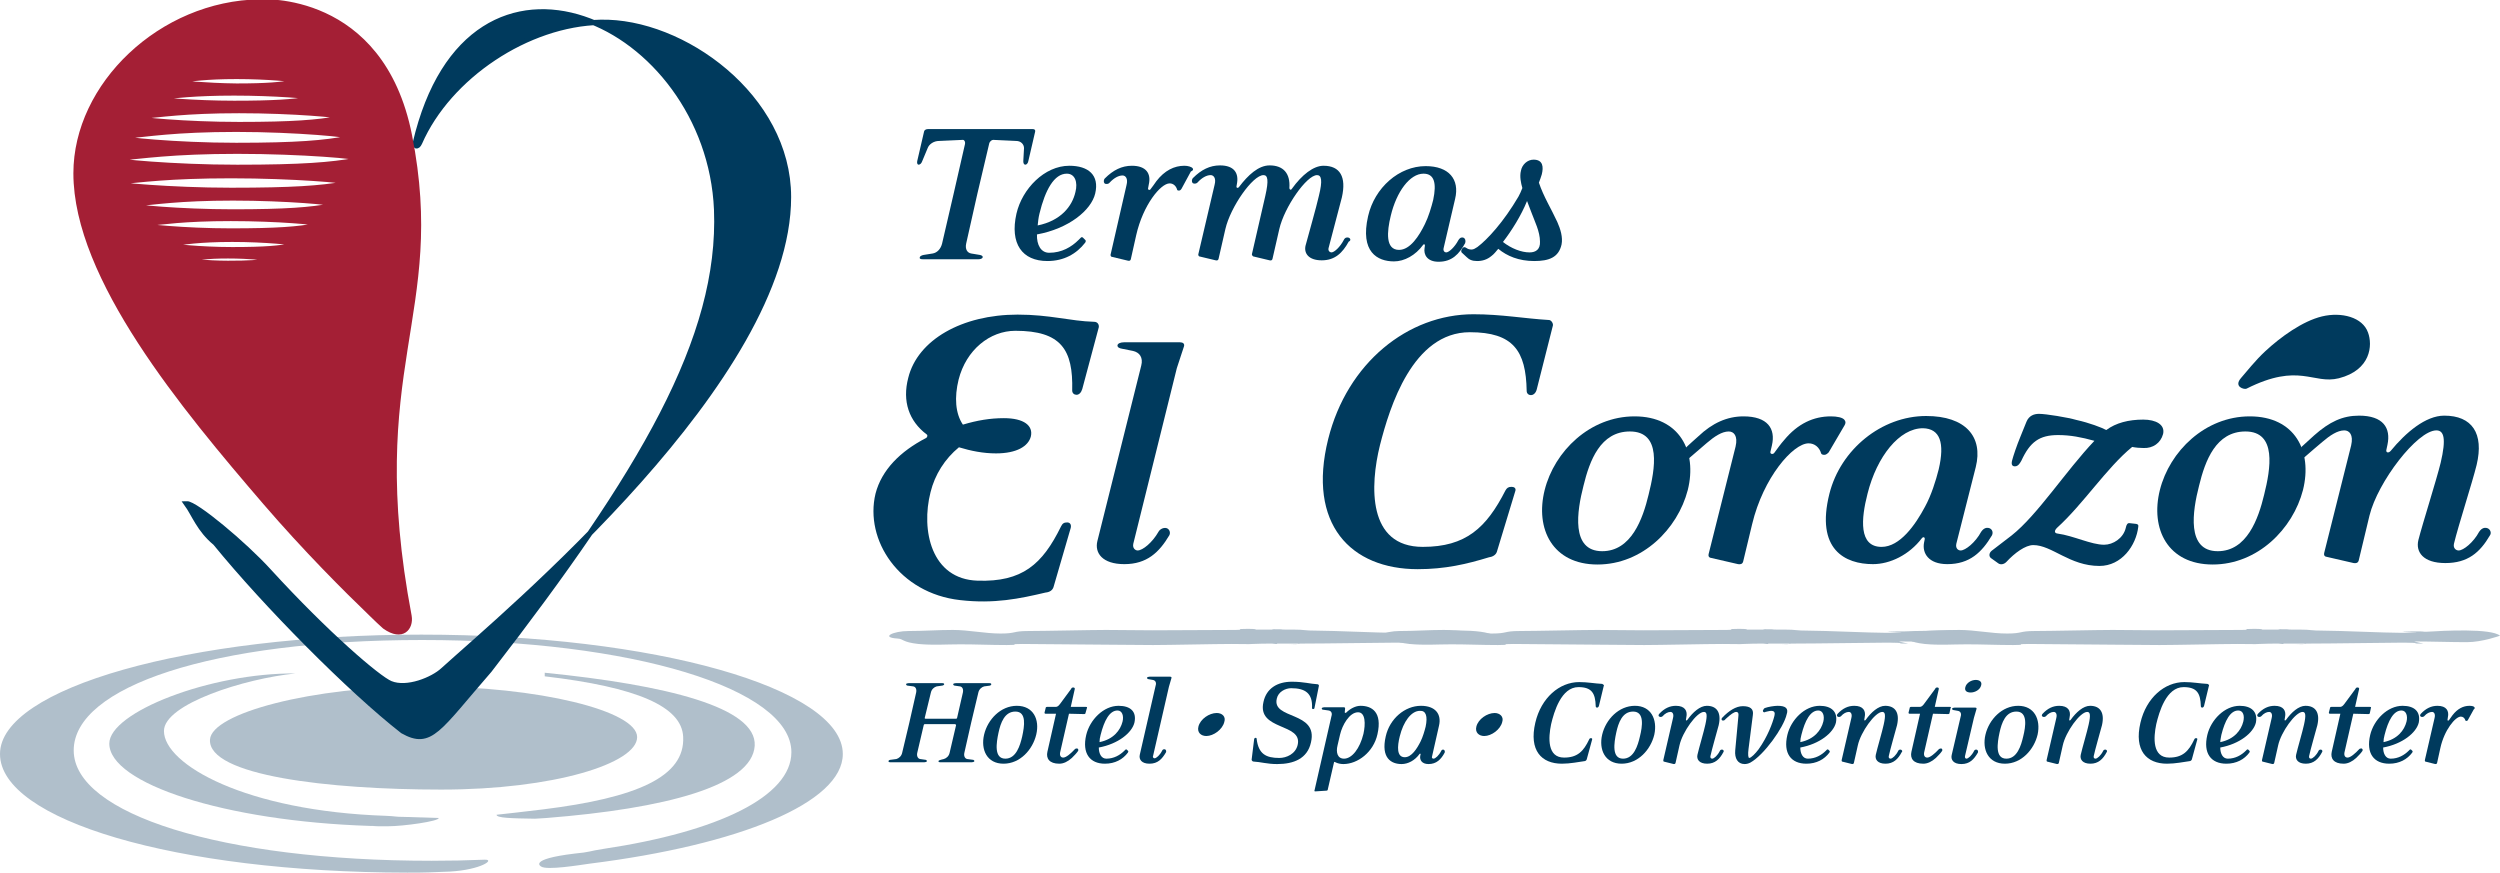 <?xml version="1.0" encoding="utf-8"?>
<!-- Generator: Adobe Illustrator 24.0.0, SVG Export Plug-In . SVG Version: 6.00 Build 0)  -->
<svg version="1.1" id="Capa_1" xmlns="http://www.w3.org/2000/svg" xmlns:xlink="http://www.w3.org/1999/xlink" x="0px" y="0px"
	 viewBox="0 0 695.3 242.8" style="enable-background:new 0 0 695.3 242.8;" xml:space="preserve">
<style type="text/css">
	.st0{fill-rule:evenodd;clip-rule:evenodd;fill:#B0BFCB;}
	.st1{fill:#B0BFCB;}
	.st2{fill-rule:evenodd;clip-rule:evenodd;fill:#003A5D;stroke:#003A5D;stroke-width:1.459;stroke-miterlimit:3.864;}
	.st3{fill-rule:evenodd;clip-rule:evenodd;fill:#A41F35;stroke:#A41F35;stroke-width:0.782;stroke-miterlimit:3.864;}
	.st4{fill-rule:evenodd;clip-rule:evenodd;fill:#003A5D;}
</style>
<g>
	<g>
		<path class="st0" d="M0,209.7c0-18.3,52.5-33.2,117.2-33.2c64.7,0,117.2,14.9,117.2,33.2c0,13.6-28.9,25.3-70.4,30.5
			c-2.9,0.4-11.9,1.9-13.5,0.8c0,0-3.9-2,9.3-3.6c4.4-0.4,4-0.7,8-1.3c32-4.8,52.3-14.6,52.3-26.9c0-17.7-44.4-31.2-102.7-31.2
			s-96.9,13-96.9,30.7c0,17.7,41.2,30.7,99.5,30.7c5,0,10-0.1,14.8-0.3c3-0.1-1,2.8-9.6,3.3c-5.7,0.2-5.9,0.3-11.9,0.3
			C48.6,242.6,0,228,0,209.7z"/>
		<g>
			<path class="st1" d="M143.5,226c2.6-0.3,5.1-0.6,7.6-0.9c25.8-3.2,39.5-9,38.9-20.2c-0.4-8.4-12.8-13.8-38.5-16.8v-1
				c33.8,3.4,59,9.6,58.4,20.3c-0.7,11.2-25,17.5-57.9,20.1c-2.7,0.2-0.4,0-3.2,0.2c-6.7-0.1-10.7-0.2-10.7-1.1L143.5,226z"/>
			<path class="st1" d="M112.5,227.2l9.5,0.3c0.2,0.9-9.8,2.3-14.1,2.3h-2.7c-2.9-0.1,0.1-0.1-2.4-0.1
				c-40.3-1.3-72.4-11.8-72.4-22.9c0-8.7,28.1-19.7,51.8-19.5c-14.1,1.4-36.6,8.5-36.6,16c0,9.3,22.7,22.3,61.8,23.6
				C110.1,227,109.8,227.2,112.5,227.2z"/>
		</g>
		<g>
			<path class="st1" d="M70.7,205.5c0,6.6,21.1,12.1,49.4,12.4c25.7,0.3,41.1-5.3,41.1-11.9c0-6.6-17.5-12.2-45.8-12.2
				C87,193.8,70.7,198.9,70.7,205.5z"/>
			<path class="st1" d="M58.4,205.7c0.4-7.3,28.3-14.8,59.8-14.8s59,6.8,59,14.1c0,7.3-23.1,14.6-54.5,14.6S57.8,215.7,58.4,205.7z"
				/>
		</g>
		<path class="st2" d="M136.1,186.4c-14.3,16.4-16.3,21.3-24.1,16.9c-14.5-11.3-38-35-52.1-52.3c-4.5-3.7-5.9-8-8-10.9
			c2.4-0.1,16,11.2,22.9,18.8c16.1,17.6,30.4,29.8,33.8,31.2c4.6,1.9,11.8-1.1,14.6-3.7c17.4-15.8,96.1-81,96.1-131.6
			c0-27.9-29.5-49.1-52.3-48.6c-20.2,0.4-42.2,15-50.3,33.5c-0.7,1.5-1.4,0.8-1.2,0.1c15.2-65,81.6-33.4,83.8,18.5
			C200.7,94.1,178.6,131.5,136.1,186.4z"/>
		<path class="st3" d="M114.2,37.6C106.3-2.3,72.3,0.2,72.3,0.2c-27.7,0.4-51.5,23.3-51.5,48c0,29.3,30.2,65.5,52.8,91.8
			c11.2,13,22.2,24,29.8,31.3c1.2,1.2,2.3,2.2,3.4,3.2c5.2,3.7,7.9,0.2,7.3-3.2C101,102,124.1,87.7,114.2,37.6z M50.2,22.6
			c2.8-0.3,7-1,15.6-1c8.6,0,16.6,0.8,15.6,1c-3.2,0.6-7,1-15.6,1C57.2,23.5,49.2,22.7,50.2,22.6z M44.7,27.3
			c3.7-0.3,9.2-1.1,20.4-1.1s21.7,0.9,20.4,1.1c-4.1,0.7-9.2,1.1-20.4,1.1S43.4,27.4,44.7,27.3z M39.2,32.7
			c4.9-0.4,12.2-1.6,27.3-1.6c15.1,0,29,1.3,27.3,1.6c-5.5,1-12.2,1.6-27.3,1.6C51.5,34.3,37.5,32.9,39.2,32.7z M34.9,38.2
			c5.6-0.5,13.8-1.9,30.8-1.9s32.6,1.6,30.8,1.9c-6.2,1.2-13.8,1.9-30.8,1.9S32.9,38.4,34.9,38.2z M74.3,72.2
			c-2.2,0.5-4.9,0.7-10.9,0.7c-6,0-11.6-0.7-10.9-0.7c2-0.2,4.9-0.7,10.9-0.7C69.4,71.5,74.9,72.1,74.3,72.2z M81.2,68
			c-3.4,0.7-7.4,1.1-16.6,1.1s-17.7-1-16.6-1.1c3-0.3,7.4-1.1,16.6-1.1S82.2,67.8,81.2,68z M87.7,62.5c-4.8,0.9-10.5,1.4-23.5,1.4
			s-25-1.3-23.5-1.4c4.3-0.4,10.5-1.4,23.5-1.4S89.1,62.2,87.7,62.5z M91.9,57c-5.5,1-12.1,1.6-27.1,1.6c-15,0-28.8-1.4-27.1-1.6
			c4.9-0.4,12.1-1.6,27.1-1.6C79.7,55.4,93.5,56.7,91.9,57z M95.5,50.9c-6.3,1.1-14,1.7-31.2,1.7c-17.2,0-33.1-1.6-31.2-1.7
			c5.6-0.5,13.9-1.7,31.2-1.7C81.5,49.2,97.4,50.6,95.5,50.9z M98.8,44.3c-6.6,1.2-14.7,1.9-32.8,1.9c-18.1,0-34.9-1.7-32.8-1.9
			c5.9-0.5,14.7-1.9,32.8-1.9C84.1,42.4,100.8,43.9,98.8,44.3z"/>
	</g>
	<path class="st4" d="M658.6,92.5c1.3,3.5,0.8,10.4-8.1,12.7c-7.2,1.8-11-4.5-25.7,2.9c-0.6,0.3-3.7-0.5-1.5-3
		c1.5-1.7,3.9-4.8,6.7-7.4c4.3-4,10.4-8.4,15.8-9.7C651.2,86.7,657.1,88.2,658.6,92.5z"/>
	<g>
		<path class="st4" d="M305.6,91c0.1-0.8-0.4-1.5-1.3-1.5c-6.8-0.2-12.2-2-21.3-2c-15.4,0-27.8,7-30.4,17.6
			c-1.7,6.5,0.2,12,5.1,15.7c0.4,0.2,0.2,0.8-0.1,1c-7.2,3.7-12.4,8.9-14.1,15.5c-3.1,12.9,6.6,27.7,23.5,29.6
			c9.5,1.1,16.6-0.4,23.8-2.1c1.1-0.1,1.9-0.6,2.2-1.5l4.8-16.5c0.2-0.9-0.2-1.5-1-1.5c-0.9,0-1.3,0.3-1.7,1.1
			c-5.2,10.6-10.8,15.5-23.2,15.1c-12.9-0.4-15.8-14-13.1-24.6c1.2-4.9,4-9.3,7.9-12.5c3.3,1,6.7,1.7,10.3,1.7c5.8,0,9-2,9.7-4.7
			c0.7-3-1.9-5.1-7.5-5.1c-3.8,0-7.4,0.6-11.4,1.8c-2.1-3.1-2.4-7.6-1.2-12.5c2.1-8.3,8.7-13.6,15.8-13.6c12.7,0,16.1,5.2,15.8,16.6
			c0,0.8,0.6,1.2,1.2,1.2c0.7,0,1.3-0.6,1.6-1.6L305.6,91z"/>
		<path class="st4" d="M281.8,121.4c-0.2,1.2-2.3,1.6-4.6,1.6c-2.4,0-4.6-0.6-6.2-1.5c2.3-1,4.6-1.6,7-1.6
			C280.2,120,282.2,120.2,281.8,121.4z"/>
	</g>
	<path class="st4" d="M329.3,96.3c0.2-0.7-0.3-1.1-1.1-1.1h-15.6c-0.9,0-1.7,0.3-1.8,0.8c-0.1,0.6,0.6,0.9,1.3,1l3,0.6
		c1.8,0.4,2.9,1.8,2.3,4.1l-12.2,48.8c-0.8,3.3,1.4,6.4,7.5,6.4c6.3,0,9.7-3.3,12.5-8c0.4-0.7,0.1-1.7-0.7-2c-1-0.3-2,0.4-2.3,1
		c-1.7,3-4.4,5.2-5.8,5.2c-0.6,0-1.5-0.6-1.2-1.9l12.1-48.8L329.3,96.3z"/>
	<path class="st4" d="M431.9,90.5c0.1-0.6-0.5-1.5-1.1-1.5c-6.8-0.4-13.2-1.6-21-1.6c-18.2,0-35.1,13.5-40.4,34.7
		c-5.9,23.7,6.3,36.2,24.9,36.2c7.6,0,13.6-1.4,19.8-3.3c0.9-0.1,1.9-0.6,2.2-1.5l5.1-16.8c0.4-1-0.4-1.3-1-1.3
		c-0.9,0-1.3,0.3-1.7,1c-5.3,10.4-11,15.7-23,15.7c-15.4,0-14.7-17-11.9-28.3c2.7-10.6,9.1-31.4,25-31.4c12.1,0,15.6,5.2,15.8,16.3
		c0,0.8,0.6,1.2,1.2,1.2c0.5,0,1.3-0.4,1.6-1.6L431.9,90.5z"/>
	<path class="st4" d="M454.6,115.8c-12.4,0-22.3,9.7-25,20.5c-2.7,10.8,2.2,20.7,14.7,20.7s22.3-9.9,25.1-20.7
		C472.1,125.5,467.1,115.8,454.6,115.8z M458.5,137.6c-1.6,6.7-4.8,15.7-12.9,15.7c-8.8,0-7-11.2-5.2-18.2c1.7-7,4.7-15.1,12.9-15.1
		C462.2,120,460.3,130.4,458.5,137.6z"/>
	<path class="st4" d="M513,116.8c-0.5-0.7-2.1-1-3.8-1c-4.8,0-9.2,2-13,6.6c-0.9,1-1.9,2.4-2.7,3.5c-0.4,0.6-1.3,0.4-1.1-0.3
		l0.4-1.7c1.1-4.7-1.2-8.1-7.9-8.1c-4.6,0-8.7,1.9-12.5,5.5c-0.3,0.3-3.1,2.7-4,3.7c-1,1.1-1.9,2.1-1.6,2.7c0.5,1.1,0.5,1.7,2.2,0.4
		c2-1.7,3.6-3.1,5.7-4.9c2.1-1.8,4.2-3.2,6.1-3.2c1.4,0,2.6,1.2,1.9,4.2l-7.5,29.9c-0.1,0.5,0,0.8,0.4,1l7.8,1.8
		c0.6,0.1,1.2,0,1.4-0.7l2.5-10.4c3.1-13,11.4-22.5,15.7-22.5c1.7,0,3,1.1,3.5,2.8c0.1,0.3,0.5,0.4,0.9,0.4c0.5,0,0.9-0.4,1.2-0.7
		l4.4-7.5C513.3,117.8,513.4,117.3,513,116.8z"/>
	<path class="st4" d="M553.3,146.9c-1.1-0.4-1.9,0.4-2.3,1c-1.6,3-4.4,5.2-5.7,5.2c-0.7,0-1.5-0.6-1.2-1.9l5.4-21.3
		c2.1-8.4-2.8-14.2-13.8-14.2c-12.4,0-23.8,9.3-26.9,21.6c-3.9,15.6,4.4,19.6,12.1,19.6c4.8,0,10.1-2.6,13.6-7.2
		c0.4-0.5,0.9-0.3,0.8,0.3l-0.2,1c-0.5,2.8,1.2,5.9,6.5,5.9c6.2,0,9.6-3.3,12.4-8C554.4,148.1,554.1,147.2,553.3,146.9z
		 M539.2,130.5c-0.8,3.2-2.1,7.3-3.8,10.4c-2.7,5.1-7,11.2-12.1,11.2c-6.4,0-5.7-7.8-3.9-14.8c2.6-10.4,8.9-18.2,15.4-18.2
		C539.6,119.2,540.9,123.2,539.2,130.5z"/>
	<path class="st4" d="M601.6,120.7c0.6-2.6-2-4-5.5-4c-4.1,0-7.6,0.9-10.3,2.9c-1.3-0.7-4.7-2-8.3-2.8c-2.4-0.7-8.5-1.7-10.4-1.7
		c-1.4,0-2.8,0.5-3.5,2.2l-1.7,4.2c-1,2.4-2,5.4-2.3,6.6c-0.3,1.2,0.1,1.6,0.8,1.6c1,0,1.5-1.1,1.8-1.6c2.4-5.2,5-7.1,10.2-7.1
		c3.4,0,6.5,0.6,10.1,1.6c-7.9,8.3-15.8,20.6-23,26.3l-5.6,4.3c-0.7,0.6-0.8,1.5-0.2,2l2.1,1.5c0.6,0.4,1.5,0.3,2.2-0.4
		c2.3-2.5,5.3-4.7,7.5-4.7c5.2,0,10.1,5.8,18.4,5.8c6.2,0,10.2-5.7,10.8-10.9c0.1-0.5-0.1-0.7-0.6-0.8l-1.8-0.2
		c-0.6-0.1-0.9,0.4-1.1,1.4c-0.7,2.8-3.5,4.6-6,4.6c-3.6,0-8.5-2.5-12.9-3.1c-1-0.1-1-0.8-0.2-1.6c7.3-6.6,13.8-16.7,20.9-22.5
		c1,0.2,2.2,0.3,3.2,0.3C598.7,124.7,600.9,123.3,601.6,120.7z"/>
	<path class="st4" d="M625.7,115.8c-12.4,0-22.3,9.7-25,20.5c-2.7,10.8,2.2,20.7,14.7,20.7c12.5,0,22.3-9.9,25.1-20.7
		C643.2,125.5,638.3,115.8,625.7,115.8z M629.7,137.6c-1.6,6.7-4.8,15.7-12.9,15.7c-8.8,0-7-11.2-5.2-18.2c1.7-7,4.7-15.1,12.9-15.1
		C633.3,120,631.5,130.4,629.7,137.6z"/>
	<path class="st4" d="M692.5,148.9c0.5-0.7,0.1-1.7-0.7-2c-1.1-0.4-1.9,0.4-2.3,1c-1.6,3-4.4,5.2-5.7,5.2c-0.7,0-1.6-0.6-1.3-1.9
		c1.2-5,5.1-17,6.3-21.9c2.1-8.8-1.3-13.7-9-13.7c-5.2,0-10.7,4.7-14.9,9.8c-0.6,0.7-1.4,0.5-1.2-0.3l0.3-1.4c1-4.7-1.2-8.1-7.9-8.1
		c-4.6,0-8.2,1.7-12.5,5.5c-0.8,0.7-2.4,2.2-3.4,3.1c-1.5,1.5-1.9,3-1.7,3.2c0.2,0.2,1.5,0.6,2.5-0.3c2.4-2.1,2.9-2.5,4.9-4.2
		c2.1-1.8,4.2-3.2,6.1-3.2c1.4,0,2.6,1.2,1.9,4.2l-7.5,29.9c-0.1,0.5,0,0.8,0.4,1l7.8,1.8c0.6,0.1,1.2,0,1.4-0.7l3-12.5
		c2.3-9.4,13.3-23.7,18.6-23.7c2.1,0,2.8,2.2,1.2,9c-1.2,4.9-5,16.8-6.2,21.5c-0.8,3.3,1.3,6.4,7.5,6.4S689.7,153.7,692.5,148.9z"/>
	<g>
		<path class="st4" d="M284.8,41.2l-0.2,3.6c0,0.5,0.1,1,0.6,1c0.3,0,0.7-0.4,0.8-1l1.9-8.2c0.1-0.5-0.2-0.7-0.7-0.7h-29.1
			c-0.5,0-1,0.2-1.1,0.7l-1.9,8.2c-0.1,0.5,0,1,0.4,1c0.4,0,0.8-0.4,1-1l1.5-3.6c0.4-1.1,1.7-2,3.2-2l6.6-0.3c0.4,0,0.7,0.5,0.6,1.1
			l-3.2,14l-3.2,13.8c-0.4,1.5-1.4,2.5-2.6,2.7l-2.5,0.4c-0.6,0.1-1.1,0.4-1.1,0.7c-0.1,0.4,0.3,0.5,0.8,0.5h15.6
			c0.5,0,1-0.2,1.1-0.5c0.1-0.4-0.3-0.6-0.8-0.7l-2.4-0.4c-1.1-0.2-1.7-1.2-1.4-2.7l3.1-13.8l3.3-14c0.1-0.6,0.7-1.1,1.1-1.1
			l6.4,0.3C284,39.2,284.8,40.2,284.8,41.2z"/>
		<path class="st4" d="M297.4,46.1c-6.9,0-13.1,6.4-14.7,13.3c-1.9,8.4,1.6,13.2,8.6,13.2c4.6,0,8.1-2,10.5-5.1
			c0.2-0.3,0.2-0.5,0.1-0.7l-0.7-0.7c-0.2-0.2-0.5-0.2-0.7,0.1l-0.5,0.5c-2,2-4.7,3.6-8.2,3.6c-2.3,0-3.5-2.2-3.4-5.1
			c8.8-1.6,15.1-6.7,16.2-11.4C305.8,48.7,302.7,46.1,297.4,46.1z M299.1,53.4c-0.9,4-4.1,8-10.5,9.3c0.1-1,0.2-2.1,0.5-3.3
			c1.6-6.6,4.1-11.1,7.6-11.1C299,48.3,299.8,50.7,299.1,53.4z"/>
		<path class="st4" d="M331.7,46.8c-0.3-0.4-1.3-0.7-2.3-0.7c-2.8,0-5.5,1.3-7.8,4.3c-0.5,0.7-1.1,1.6-1.6,2.2
			c-0.2,0.4-0.8,0.2-0.7-0.2l0.2-1.1c0.7-3-0.7-5.2-4.7-5.2c-2.8,0-5.2,1.2-7.5,3.5c-0.4,0.4-0.4,1.1-0.1,1.4
			c0.4,0.3,1.1,0.2,1.4-0.2c1.2-1.3,2.5-2,3.6-2c0.8,0,1.6,0.8,1.1,2.7l-4.4,19.2c-0.1,0.3,0,0.5,0.2,0.7l4.6,1.1
			c0.4,0.1,0.7,0,0.8-0.4l1.5-6.7c1.9-8.4,6.8-14.4,9.3-14.4c1,0,1.8,0.7,2.1,1.8c0.1,0.2,0.3,0.2,0.5,0.2c0.3,0,0.5-0.2,0.7-0.5
			l2.6-4.8C331.9,47.4,331.9,47.1,331.7,46.8z"/>
		<path class="st4" d="M375.1,66.1c-0.8-0.2-1.2,0.2-1.4,0.7c-1,1.9-2.6,3.4-3.4,3.4c-0.4,0-1-0.4-0.8-1.2
			c0.8-3.2,2.9-10.9,3.7-14.1c1.3-5.7-0.5-8.8-5.1-8.8c-2.8,0-6,2.5-8.8,6.4c-0.3,0.5-0.7,0.2-0.7-0.2c0.3-4.1-1.7-6.3-5.5-6.3
			c-3.1,0-6,2.7-8.5,6c-0.3,0.4-0.8,0.3-0.7-0.2l0.1-0.6c0.6-3-0.7-5.2-4.7-5.2c-2.8,0-5.2,1.2-7.5,3.5c-0.4,0.4-0.4,1.1-0.1,1.4
			c0.4,0.3,1.1,0.2,1.4-0.2c1.2-1.3,2.5-2,3.6-2c0.8,0,1.6,0.8,1.1,2.7l-4.5,19.2c-0.1,0.3,0,0.5,0.2,0.7l4.6,1.1
			c0.4,0.1,0.7,0,0.8-0.4l1.9-8.3c1.4-6.1,7.6-15,10.6-15c1.2,0,1.5,1.4,0.5,5.8l-3.7,16.1c-0.1,0.3,0.1,0.5,0.3,0.7l4.6,1.1
			c0.4,0.1,0.7,0,0.8-0.4l1.9-8.3c1.4-6.1,7.6-15,10.5-15c1.2,0,1.6,1.4,0.5,5.8c-0.7,3.1-2.9,10.8-3.7,13.8
			c-0.5,2.1,0.8,4.1,4.5,4.1c3.7,0,5.8-2.1,7.5-5.2C375.8,66.9,375.6,66.3,375.1,66.1z"/>
		<path class="st4" d="M407,66.1c-0.7-0.2-1.1,0.2-1.4,0.7c-1,1.9-2.6,3.4-3.4,3.4c-0.4,0-0.9-0.4-0.7-1.2l3.2-13.7
			c1.3-5.4-1.7-9.1-8.2-9.1c-7.4,0-14.2,6-16,13.9c-2.3,10,2.6,12.6,7.2,12.6c2.9,0,6-1.7,8.1-4.6c0.2-0.3,0.5-0.2,0.5,0.2l-0.1,0.7
			c-0.3,1.8,0.7,3.8,3.9,3.8c3.7,0,5.7-2.1,7.4-5.2C407.7,66.9,407.5,66.3,407,66.1z M398.6,55.6c-0.5,2-1.3,4.7-2.3,6.7
			c-1.6,3.3-4.1,7.2-7.2,7.2c-3.8,0-3.4-5-2.3-9.5c1.6-6.7,5.3-11.7,9.1-11.7C398.9,48.3,399.6,50.9,398.6,55.6z"/>
		<path class="st4" d="M433.1,61.7c-1.7-3.7-3.8-7-5.1-10.9c0.3-0.8,0.6-1.6,0.8-2.3c0.5-2,0.4-4.1-2.3-4.1c-1.7,0-3.2,1.4-3.5,3.1
			c-0.4,1.6,0,3.4,0.4,4.8c-0.3,0.8-0.8,1.9-1.1,2.4c-4.1,7-8.6,11.9-11.4,14c-0.6,0.4-1.1,0.7-1.6,0.7c-0.5,0-1-0.1-1.4-0.4
			c-0.5-0.4-1-0.3-1.3,0.2c-0.3,0.5-0.2,0.8-0.1,1l1.4,1.3c0.7,0.7,1.5,1.1,2.9,1.1c1.5,0,2.8-0.4,4-1.4c0.7-0.5,1.3-1.3,1.9-2
			c2.4,2,5.7,3.4,10,3.4c4.1,0,6.8-1,7.6-4.6C434.7,66,434,63.7,433.1,61.7z M425.4,70.2c-2.3,0-5.1-1.1-7.4-2.9
			c2.4-3.1,5.1-7.4,6.7-11.4l1.3,3.4c0.8,2.2,2.3,5.1,2.3,7.9C428.4,69.3,427.2,70.2,425.4,70.2z"/>
	</g>
	<g>
		<path class="st4" d="M275.7,190.3c0-0.2-0.2-0.3-0.5-0.3h-9.4c-0.3,0-0.7,0.1-0.7,0.3c0,0.2,0.2,0.4,0.5,0.4l1.4,0.2
			c0.6,0.1,1,0.7,0.8,1.7l-1.6,7c0,0.1-0.1,0.3-0.3,0.3h-8.5c-0.1,0-0.3-0.1-0.2-0.3l1.7-7c0.2-0.9,0.9-1.5,1.6-1.7l1.4-0.2
			c0.3,0,0.7-0.2,0.7-0.4c0-0.2-0.2-0.3-0.5-0.3h-9.4c-0.3,0-0.7,0.1-0.7,0.3c0,0.2,0.2,0.4,0.5,0.4l1.5,0.2c0.6,0.1,1,0.7,0.8,1.7
			l-1.9,8.4l-2,8.4c-0.2,0.9-0.9,1.5-1.6,1.7l-1.5,0.2c-0.4,0-0.7,0.2-0.7,0.4c0,0.2,0.2,0.3,0.5,0.3h9.5c0.3,0,0.6-0.1,0.7-0.3
			c0-0.2-0.2-0.4-0.5-0.4l-1.4-0.2c-0.6-0.1-1-0.8-0.8-1.7l1.8-7.7c0-0.1,0.1-0.3,0.3-0.3h8.4c0.1,0,0.3,0.1,0.3,0.3l-1.8,7.7
			c-0.2,0.9-0.9,1.5-1.6,1.7l-0.8,0.2c-0.3,0.1-0.7,0.2-0.7,0.4c0,0.2,0.2,0.3,0.5,0.3h8.8c0.3,0,0.6-0.1,0.7-0.3
			c0-0.2-0.2-0.4-0.5-0.4l-1.5-0.2c-0.6-0.1-1-0.8-0.8-1.7l1.9-8.4l2-8.4c0.2-0.9,0.9-1.5,1.6-1.7l1.5-0.2
			C275.4,190.7,275.7,190.5,275.7,190.3z"/>
		<path class="st4" d="M282.8,196.3c-4.5,0-8.1,3.8-9.1,8c-1,4.2,0.8,8.1,5.4,8.1s8.1-3.9,9.1-8.1
			C289.2,200.1,287.4,196.3,282.8,196.3z M284.3,204.8c-0.6,2.6-1.7,6.2-4.7,6.2c-3.2,0-2.5-4.4-1.9-7.2c0.6-2.8,1.7-5.9,4.7-5.9
			C285.6,197.9,284.9,202,284.3,204.8z"/>
		<path class="st4" d="M302.3,196.9c0.1-0.2,0-0.3-0.3-0.3h-4.2l1.1-4.9c0.1-0.3-0.1-0.5-0.4-0.5c-0.3,0-0.5,0.1-0.6,0.4l-3.1,4.2
			c-0.5,0.7-0.9,0.8-1.2,0.8h-2.4c-0.2,0-0.4,0.1-0.4,0.4l-0.3,1.2c0,0.2,0.1,0.3,0.3,0.3h2.9l-2.4,10.6c-0.4,1.8,0.5,3.3,3.3,3.3
			c1.2,0,2.4-0.6,3.5-1.6c0.6-0.6,1.3-1.3,1.7-1.9c0.2-0.3,0.1-0.5-0.1-0.7c-0.1-0.1-0.6,0-0.7,0.1c-1.2,1.3-2.5,2.4-3.3,2.4
			c-0.7,0-1.1-0.6-0.8-1.7l2.4-10.5l4.2,0.1c0.2,0,0.4-0.1,0.4-0.3L302.3,196.9z"/>
		<path class="st4" d="M311.1,196.3c-4.2,0-8,3.9-9,8.1c-1.2,5.1,1,8,5.2,8c2.8,0,5-1.2,6.4-3.1c0.1-0.2,0.1-0.3,0.1-0.4l-0.4-0.4
			c-0.1-0.1-0.3-0.1-0.4,0l-0.3,0.3c-1.2,1.2-2.9,2.2-5,2.2c-1.4,0-2.1-1.4-2.1-3.1c5.4-1,9.2-4.1,9.9-6.9
			C316.2,197.9,314.4,196.3,311.1,196.3z M312.2,200.7c-0.6,2.4-2.5,4.9-6.4,5.7c0-0.6,0.1-1.3,0.3-2c1-4,2.5-6.8,4.7-6.8
			C312.1,197.6,312.6,199.1,312.2,200.7z"/>
		<path class="st4" d="M325.4,188.2h-5.7c-0.3,0-0.6,0.1-0.7,0.3c0,0.2,0.2,0.4,0.5,0.4l1.1,0.2c0.7,0.1,1.1,0.7,0.8,1.6l-4.4,19.2
			c-0.3,1.3,0.5,2.5,2.7,2.5c2.3,0,3.5-1.3,4.6-3.2c0.1-0.3,0-0.7-0.3-0.8c-0.4-0.1-0.7,0.1-0.8,0.4c-0.6,1.2-1.6,2.1-2.1,2.1
			c-0.2,0-0.6-0.2-0.4-0.7l4.4-19.2l0.7-2.4C325.9,188.3,325.7,188.2,325.4,188.2z"/>
		<path class="st4" d="M338.4,198.3c-2.1,0-4.6,1.7-5.1,3.8c-0.4,1.6,0.7,2.6,2.2,2.6c2,0,4.5-1.8,5-3.9
			C341,199.3,339.9,198.3,338.4,198.3z"/>
		<path class="st4" d="M366.8,190.8c0.1-0.3-0.2-0.5-0.4-0.5c-2-0.1-3.8-0.7-7.1-0.7c-4.1,0-7.1,1.9-7.9,5.6c-1.9,8.1,11,5.8,9.5,12
			c-0.6,2.5-3.1,3.6-5.1,3.6c-3.7,0-5.8-1.1-6.3-5.3c0-0.2-0.1-0.3-0.3-0.3c-0.2,0-0.4,0.2-0.4,0.4l-0.7,5.7c0,0.1,0.2,0.5,0.5,0.5
			c2,0.1,3.8,0.7,6.6,0.7c4.6,0,8.4-1.5,9.4-6c2.1-8.8-10.9-6.3-9.5-12.2c0.4-1.9,2.4-2.9,4-2.9c3.9,0,6,1.4,5.8,5.5
			c0,0.2,0.1,0.3,0.3,0.3s0.4-0.1,0.4-0.4L366.8,190.8z"/>
		<path class="st4" d="M378.4,196.3c-1.4,0-2.9,0.8-4,1.9c-0.2,0.1-0.4,0.1-0.4-0.1l0.1-1c0-0.3-0.1-0.4-0.4-0.4h-5.4
			c-0.3,0-0.6,0.1-0.7,0.3c0,0.3,0.2,0.4,0.5,0.4l1.4,0.2c0.7,0.1,1.1,0.7,0.8,1.6l-4.7,20.6c-0.1,0.2,0,0.3,0.2,0.3l3.1-0.2
			c0.2,0,0.4-0.1,0.4-0.4l1.7-7.4c0-0.2,0.2-0.3,0.4-0.1c0.6,0.3,1.4,0.5,2.2,0.5c4,0,8.4-3.3,9.5-8.3
			C384.5,198,381.5,196.3,378.4,196.3z M379.2,204.1c-1,4.1-3.2,6.9-5.4,6.9c-1.8,0-2.3-1.7-1.8-3.7l0.7-3c0.6-2.6,2.6-6.2,5-6.2
			C379.8,198.1,379.8,201.4,379.2,204.1z"/>
		<path class="st4" d="M400.8,208.9c-0.6,1.2-1.6,2.1-2.1,2.1c-0.3,0-0.6-0.2-0.4-0.7l1.9-8.4c0.8-3.3-1-5.6-5-5.6
			c-4.5,0-8.7,3.6-9.8,8.5c-1.4,6.1,1.6,7.7,4.4,7.7c1.8,0,3.7-1,5-2.8c0.1-0.2,0.3-0.1,0.3,0.1l-0.1,0.4c-0.2,1.1,0.4,2.3,2.3,2.3
			c2.2,0,3.5-1.3,4.5-3.2c0.1-0.3,0-0.7-0.3-0.8C401.2,208.4,400.9,208.6,400.8,208.9z M396.5,202.1c-0.3,1.2-0.8,2.9-1.4,4.1
			c-1,2-2.5,4.4-4.4,4.4c-2.3,0-2.1-3-1.4-5.8c1-4.1,3.2-7.1,5.6-7.1C396.6,197.6,397.1,199.2,396.5,202.1z"/>
		<path class="st4" d="M415.7,198.3c-2.1,0-4.6,1.7-5.1,3.8c-0.4,1.6,0.7,2.6,2.2,2.6c2,0,4.5-1.8,5-3.9
			C418.3,199.3,417.1,198.3,415.7,198.3z"/>
		<path class="st4" d="M445.6,190.2c-2.1-0.1-4-0.5-6.4-0.5c-5.5,0-10.6,4.4-12.2,11.3c-1.8,7.7,1.7,11.4,7.4,11.4
			c2.3,0,4.7-0.5,6.2-0.7c0.3,0,0.6-0.2,0.7-0.5l1.5-5.5c0.1-0.3-0.1-0.4-0.3-0.4c-0.3,0-0.4,0.1-0.5,0.3c-1.6,3.4-3.3,5.1-7,5.1
			c-4.7,0-4.4-5.5-3.6-9.3c0.8-3.4,2.8-10.3,7.6-10.3c3.7,0,4.7,1.7,4.8,5.3c0,0.3,0.2,0.4,0.4,0.4c0.1,0,0.4-0.1,0.5-0.5l1.4-5.8
			C445.9,190.5,445.7,190.2,445.6,190.2z"/>
		<path class="st4" d="M454.7,196.3c-4.5,0-8.1,3.8-9.1,8c-1,4.2,0.8,8.1,5.4,8.1c4.6,0,8.1-3.9,9.1-8.1
			C461,200.1,459.2,196.3,454.7,196.3z M456.1,204.8c-0.6,2.6-1.7,6.2-4.7,6.2c-3.2,0-2.5-4.4-1.9-7.2c0.6-2.8,1.7-5.9,4.7-5.9
			C457.4,197.9,456.8,202,456.1,204.8z"/>
		<path class="st4" d="M479.1,208.5c-0.4-0.1-0.7,0.1-0.8,0.4c-0.6,1.2-1.6,2.1-2.1,2.1c-0.3,0-0.6-0.2-0.5-0.7
			c0.4-1.9,1.8-6.7,2.3-8.6c0.8-3.5-0.5-5.4-3.3-5.4c-1.9,0-3.9,1.8-5.4,3.9c-0.2,0.3-0.5,0.2-0.4-0.1l0.1-0.6
			c0.4-1.8-0.4-3.2-2.9-3.2c-1.7,0-3.2,0.7-4.6,2.2c-0.3,0.3-0.3,0.7,0,0.8c0.2,0.2,0.7,0.1,0.9-0.1c0.7-0.8,1.5-1.2,2.2-1.2
			c0.5,0,1,0.5,0.7,1.7l-2.7,11.7c0,0.2,0,0.3,0.1,0.4l2.8,0.7c0.2,0,0.4,0,0.5-0.3l1.1-4.9c0.8-3.7,4.8-9.3,6.8-9.3
			c0.8,0,1,0.8,0.4,3.5c-0.4,1.9-1.8,6.6-2.2,8.4c-0.3,1.3,0.5,2.5,2.7,2.5c2.2,0,3.5-1.3,4.5-3.2
			C479.5,209,479.4,208.6,479.1,208.5z"/>
		<path class="st4" d="M494.4,196.3c-1,0-2.7,0.3-3.5,0.6c-0.3,0.1-0.4,0.3-0.6,0.7c0,0.3,0.1,0.5,0.4,0.5c0.1,0,0.2,0,0.3-0.1
			c0.5-0.1,1.2-0.3,1.6-0.3c1,0,1.1,0.6,0.9,1.4c-0.5,2-1.9,5.8-4.4,9.3c-0.9,1.2-2.1,2.4-2.6,2.4c-0.3,0-0.4-1-0.2-2.5l1.2-9.4
			c0.3-1.8-0.8-2.5-2.8-2.5c-1.9,0-3.9,1.3-5.7,3.2c-0.1,0.1-0.2,0.2-0.2,0.4c0,0.2,0.1,0.4,0.4,0.4c0.3,0,0.5-0.1,0.7-0.4
			c1.5-1.4,2.4-2,3-2c0.4,0,0.7,0.3,0.6,1l-0.9,9.7c-0.2,2.2,0.7,3.8,2.6,3.8c0.5,0,1-0.1,1.6-0.4c3.8-2.1,9.3-9.8,10.1-13.4
			C497.5,197,496.6,196.3,494.4,196.3z"/>
		<path class="st4" d="M506.1,196.3c-4.2,0-8,3.9-9,8.1c-1.2,5.1,1,8,5.3,8c2.8,0,5-1.2,6.4-3.1c0.1-0.2,0.1-0.3,0.1-0.4l-0.4-0.4
			c-0.1-0.1-0.3-0.1-0.4,0l-0.3,0.3c-1.2,1.2-2.9,2.2-5,2.2c-1.4,0-2.1-1.4-2.1-3.1c5.4-1,9.2-4.1,9.9-6.9
			C511.2,197.9,509.3,196.3,506.1,196.3z M507.1,200.7c-0.6,2.4-2.5,4.9-6.4,5.7c0-0.6,0.1-1.3,0.3-2c1-4,2.5-6.8,4.7-6.8
			C507,197.6,507.5,199.1,507.1,200.7z"/>
		<path class="st4" d="M528.7,208.5c-0.4-0.1-0.7,0.1-0.8,0.4c-0.6,1.2-1.6,2.1-2.1,2.1c-0.3,0-0.6-0.2-0.5-0.7
			c0.4-1.9,1.8-6.7,2.3-8.6c0.8-3.5-0.5-5.4-3.3-5.4c-1.9,0-3.9,1.8-5.4,3.9c-0.2,0.3-0.5,0.2-0.4-0.1l0.1-0.6
			c0.4-1.8-0.4-3.2-2.9-3.2c-1.7,0-3.2,0.7-4.6,2.2c-0.3,0.3-0.3,0.7,0,0.8c0.2,0.2,0.7,0.1,0.9-0.1c0.7-0.8,1.5-1.2,2.2-1.2
			c0.5,0,1,0.5,0.7,1.7l-2.7,11.7c0,0.2,0,0.3,0.1,0.4l2.8,0.7c0.2,0,0.4,0,0.5-0.3l1.1-4.9c0.8-3.7,4.8-9.3,6.8-9.3
			c0.8,0,1,0.8,0.4,3.5c-0.4,1.9-1.8,6.6-2.2,8.4c-0.3,1.3,0.5,2.5,2.7,2.5s3.5-1.3,4.5-3.2C529.2,209,529,208.6,528.7,208.5z"/>
		<path class="st4" d="M542.3,196.6h-4.2l1.1-4.9c0.1-0.3-0.1-0.5-0.4-0.5c-0.3,0-0.5,0.1-0.6,0.4l-3.1,4.2
			c-0.5,0.7-0.9,0.8-1.2,0.8h-2.4c-0.2,0-0.4,0.1-0.4,0.4l-0.3,1.2c0,0.2,0.1,0.3,0.3,0.3h2.9l-2.4,10.6c-0.4,1.8,0.5,3.3,3.3,3.3
			c1.2,0,2.4-0.6,3.5-1.6c0.6-0.6,1.3-1.3,1.7-1.9c0.2-0.3,0.1-0.5-0.1-0.7c-0.1-0.1-0.5,0-0.7,0.1c-1.2,1.3-2.5,2.4-3.3,2.4
			c-0.7,0-1.1-0.6-0.8-1.7l2.4-10.5l4.2,0.1c0.2,0,0.4-0.1,0.4-0.3l0.3-1.4C542.7,196.7,542.6,196.6,542.3,196.6z"/>
		<path class="st4" d="M549.5,189.1c-1.2,0-2.6,0.8-2.9,2c-0.3,1.1,0.5,1.5,1.5,1.5c1.1,0,2.6-0.7,2.9-2
			C551.3,189.6,550.5,189.1,549.5,189.1z"/>
		<path class="st4" d="M549,208.9c-0.6,1.2-1.6,2.1-2.1,2.1c-0.2,0-0.5-0.2-0.4-0.7l2.5-10.7l0.7-2.4c0.1-0.3-0.1-0.4-0.4-0.4h-5.7
			c-0.3,0-0.6,0.1-0.7,0.3c0,0.2,0.2,0.4,0.5,0.4l1.1,0.2c0.7,0.1,1.1,0.7,0.8,1.6l-2.5,10.7c-0.3,1.3,0.5,2.5,2.7,2.5
			c2.3,0,3.5-1.3,4.6-3.2c0.1-0.3,0-0.7-0.3-0.8C549.4,208.4,549.1,208.6,549,208.9z"/>
		<path class="st4" d="M561.3,196.3c-4.5,0-8.1,3.8-9.1,8c-1,4.2,0.8,8.1,5.4,8.1c4.6,0,8.1-3.9,9.1-8.1
			C567.6,200.1,565.8,196.3,561.3,196.3z M562.7,204.8c-0.6,2.6-1.7,6.2-4.7,6.2c-3.2,0-2.5-4.4-1.9-7.2c0.6-2.8,1.7-5.9,4.7-5.9
			C564,197.9,563.4,202,562.7,204.8z"/>
		<path class="st4" d="M585.7,208.5c-0.4-0.1-0.7,0.1-0.8,0.4c-0.6,1.2-1.6,2.1-2.1,2.1c-0.3,0-0.6-0.2-0.5-0.7
			c0.4-1.9,1.8-6.7,2.3-8.6c0.8-3.5-0.5-5.4-3.3-5.4c-1.9,0-3.9,1.8-5.4,3.9c-0.2,0.3-0.5,0.2-0.4-0.1l0.1-0.6
			c0.4-1.8-0.4-3.2-2.9-3.2c-1.7,0-3.2,0.7-4.6,2.2c-0.3,0.3-0.3,0.7,0,0.8c0.2,0.2,0.7,0.1,0.9-0.1c0.7-0.8,1.5-1.2,2.2-1.2
			c0.5,0,1,0.5,0.7,1.7l-2.7,11.7c0,0.2,0,0.3,0.1,0.4l2.8,0.7c0.2,0,0.4,0,0.5-0.3l1.1-4.9c0.8-3.7,4.8-9.3,6.8-9.3
			c0.8,0,1,0.8,0.4,3.5c-0.4,1.9-1.8,6.6-2.2,8.4c-0.3,1.3,0.5,2.5,2.7,2.5c2.2,0,3.5-1.3,4.5-3.2C586.1,209,586,208.6,585.7,208.5z
			"/>
		<path class="st4" d="M613.9,190.2c-2.1-0.1-4-0.5-6.4-0.5c-5.5,0-10.6,4.4-12.2,11.3c-1.8,7.7,1.7,11.4,7.4,11.4
			c2.3,0,4.7-0.5,6.2-0.7c0.3,0,0.6-0.2,0.7-0.5l1.5-5.5c0.1-0.3-0.1-0.4-0.3-0.4c-0.3,0-0.4,0.1-0.5,0.3c-1.6,3.4-3.3,5.1-7,5.1
			c-4.7,0-4.4-5.5-3.6-9.3c0.8-3.4,2.8-10.3,7.6-10.3c3.7,0,4.7,1.7,4.8,5.3c0,0.3,0.2,0.4,0.4,0.4c0.1,0,0.4-0.1,0.5-0.5l1.4-5.8
			C614.3,190.5,614.1,190.2,613.9,190.2z"/>
		<path class="st4" d="M622.9,196.3c-4.2,0-8,3.9-9,8.1c-1.2,5.1,1,8,5.3,8c2.8,0,5-1.2,6.4-3.1c0.1-0.2,0.1-0.3,0.1-0.4l-0.4-0.4
			c-0.1-0.1-0.3-0.1-0.4,0l-0.3,0.3c-1.2,1.2-2.9,2.2-5,2.2c-1.4,0-2.1-1.4-2.1-3.1c5.4-1,9.2-4.1,9.9-6.9
			C628,197.9,626.1,196.3,622.9,196.3z M623.9,200.7c-0.6,2.4-2.5,4.9-6.4,5.7c0-0.6,0.2-1.3,0.3-2c1-4,2.5-6.8,4.7-6.8
			C623.9,197.6,624.3,199.1,623.9,200.7z"/>
		<path class="st4" d="M645.6,208.5c-0.4-0.1-0.7,0.1-0.8,0.4c-0.6,1.2-1.6,2.1-2.1,2.1c-0.3,0-0.6-0.2-0.5-0.7
			c0.4-1.9,1.8-6.7,2.3-8.6c0.8-3.5-0.5-5.4-3.3-5.4c-1.9,0-3.9,1.8-5.4,3.9c-0.2,0.3-0.5,0.2-0.4-0.1l0.1-0.6
			c0.4-1.8-0.4-3.2-2.9-3.2c-1.7,0-3.2,0.7-4.6,2.2c-0.3,0.3-0.3,0.7,0,0.8c0.2,0.2,0.7,0.1,0.9-0.1c0.7-0.8,1.5-1.2,2.2-1.2
			c0.5,0,1,0.5,0.7,1.7l-2.7,11.7c0,0.2,0,0.3,0.1,0.4l2.8,0.7c0.2,0,0.4,0,0.5-0.3l1.1-4.9c0.8-3.7,4.8-9.3,6.8-9.3
			c0.8,0,1,0.8,0.4,3.5c-0.4,1.9-1.8,6.6-2.2,8.4c-0.3,1.3,0.5,2.5,2.7,2.5c2.2,0,3.5-1.3,4.5-3.2C646,209,645.9,208.6,645.6,208.5z
			"/>
		<path class="st4" d="M659.4,196.9c0.1-0.2,0-0.3-0.3-0.3H655l1.1-4.9c0.1-0.3-0.1-0.5-0.4-0.5c-0.3,0-0.5,0.1-0.6,0.4l-3.1,4.2
			c-0.5,0.7-0.9,0.8-1.2,0.8h-2.4c-0.2,0-0.4,0.1-0.4,0.4l-0.3,1.2c0,0.2,0.1,0.3,0.3,0.3h2.9l-2.4,10.6c-0.4,1.8,0.5,3.3,3.3,3.3
			c1.2,0,2.4-0.6,3.5-1.6c0.6-0.6,1.3-1.3,1.7-1.9c0.2-0.3,0.1-0.5-0.1-0.7c-0.1-0.1-0.6,0-0.7,0.1c-1.2,1.3-2.5,2.4-3.3,2.4
			c-0.7,0-1.1-0.6-0.8-1.7l2.4-10.5l4.2,0.1c0.2,0,0.4-0.1,0.4-0.3L659.4,196.9z"/>
		<path class="st4" d="M668.2,196.3c-4.2,0-8,3.9-9,8.1c-1.2,5.1,1,8,5.3,8c2.8,0,5-1.2,6.4-3.1c0.1-0.2,0.1-0.3,0.1-0.4l-0.4-0.4
			c-0.1-0.1-0.3-0.1-0.4,0l-0.3,0.3c-1.2,1.2-2.9,2.2-5,2.2c-1.4,0-2.1-1.4-2.1-3.1c5.4-1,9.2-4.1,9.9-6.9
			C673.3,197.9,671.5,196.3,668.2,196.3z M669.3,200.7c-0.6,2.4-2.5,4.9-6.4,5.7c0-0.6,0.1-1.3,0.3-2c1-4,2.5-6.8,4.7-6.8
			C669.2,197.6,669.7,199.1,669.3,200.7z"/>
		<path class="st4" d="M688.2,196.7c-0.2-0.3-0.8-0.4-1.4-0.4c-1.7,0-3.3,0.8-4.7,2.6c-0.3,0.4-0.7,1-1,1.4
			c-0.1,0.2-0.5,0.1-0.4-0.1l0.1-0.7c0.4-1.8-0.4-3.2-2.9-3.2c-1.7,0-3.2,0.7-4.6,2.2c-0.3,0.3-0.3,0.7,0,0.8
			c0.2,0.2,0.7,0.1,0.9-0.1c0.7-0.8,1.5-1.2,2.2-1.2c0.5,0,1,0.5,0.7,1.7l-2.7,11.7c0,0.2,0,0.3,0.1,0.4l2.8,0.7
			c0.2,0,0.4,0,0.5-0.3l0.9-4.1c1.1-5.1,4.2-8.8,5.7-8.8c0.6,0,1.1,0.4,1.3,1.1c0,0.1,0.2,0.1,0.3,0.1c0.2,0,0.3-0.1,0.4-0.3
			l1.6-2.9C688.3,197.1,688.3,196.9,688.2,196.7z"/>
	</g>
	<g>
		<path class="st1" d="M415.4,176.8c0,0-4.9,1.8-9.2,1.8c-4.4,0-10.2-0.2-14.7-0.2l1.2,0.3l1.4,0.3c-4.4,0,0-0.2-4.3-0.2
			c-3.3,0,2.2,0,3,0l-1,0c-4.3,0,1.9,0-2.4,0c-4.3,0,6.2-0.1,1.8-0.1c-3.9,0-22.8,0.3-29.9,0.3l-0.1,0c0.6,0,0.3,0-0.3,0.1
			c-0.3,0.1-0.8,0.1-1.3,0.1c-2.7,0.1,0,0,1.3-0.1l0.3-0.1l-1.1,0c-1.8,0-3.5,0-5,0c0.5,0.2-0.7,0.1-1.3,0c-1.7,0-3.4,0-5.4,0.1
			c-1.5,0.1-1.7,0-6,0c-4.4,0-17.3,0.3-21.7,0.3c-4.3,0-8.6-0.1-12.9-0.1c-4.3,0-19.1-0.2-23.5-0.2c-4.4,0,0.1,0.3-4.3,0.3
			c-4.4,0-8.6-0.2-12.9-0.2c-4.3,0-7.5,0.3-11.7-0.1c-4.5-0.5-4.1-1.4-5.7-1.5c-5-0.3-1.3-2.1,3-2.1c4.3,0,8-0.3,12.3-0.3
			c4.4,0,8.9,1,13.3,1c4.4,0,3.3-0.7,7.7-0.7c4.3,0,17.3-0.3,21.6-0.3c4.3,0,8.6,0.1,12.9,0.1c4.4,0,18-0.1,22.4-0.1
			c4.3,0-0.3-0.3,4-0.3c2.2,0,2.3,0.1,2.4,0.2l0.7,0h4.2c-0.5-0.1-0.8-0.1,0-0.1c3.9,0,1.3,0.1,3.3,0.1h2l0.1,0
			c3.6,0,2.7,0.3,6.9,0.3c4.3,0,17,0.6,21.3,0.6h3.3c4.3,0-6.1-0.3-1.7-0.3c4.4,0-3.8-0.1,0.6-0.1h2.7c4.4,0-2.1,0.1,2.3,0.1
			C399.7,175.4,412.8,174.7,415.4,176.8z"/>
		<path class="st1" d="M552,176.8c0,0-4.9,1.8-9.2,1.8c-4.4,0-10.2-0.2-14.7-0.2l1.2,0.3l1.4,0.3c-4.4,0,0-0.2-4.3-0.2
			c-3.3,0,2.2,0,3,0l-1,0c-4.3,0,1.9,0-2.4,0c-4.3,0,6.2-0.1,1.8-0.1c-3.9,0-22.8,0.3-29.9,0.3l-0.1,0c0.5,0,0.3,0-0.3,0.1
			c-0.3,0.1-0.7,0.1-1.3,0.1c-2.7,0.1,0,0,1.3-0.1l0.3-0.1l-1.1,0c-1.8,0-3.4,0-5,0c0.5,0.2-0.7,0.1-1.3,0c-1.7,0-3.4,0-5.4,0.1
			c-1.5,0.1-1.7,0-6,0c-4.4,0-17.3,0.3-21.7,0.3c-4.3,0-8.6-0.1-12.9-0.1c-4.3,0-19.1-0.2-23.5-0.2c-4.4,0,0.1,0.3-4.3,0.3
			c-4.4,0-8.6-0.2-12.9-0.2c-4.3,0-7.5,0.3-11.7-0.1c-4.5-0.5-4.1-1.4-5.7-1.5c-5-0.3-1.3-2.1,3-2.1c4.3,0,8-0.3,12.3-0.3
			c4.4,0,8.9,1,13.3,1c4.4,0,3.3-0.7,7.7-0.7c4.3,0,17.3-0.3,21.6-0.3c4.3,0,8.6,0.1,12.9,0.1c4.4,0,18-0.1,22.4-0.1
			c4.3,0-0.3-0.3,4-0.3c2.2,0,2.3,0.1,2.4,0.2l0.7,0h4.2c-0.5-0.1-0.8-0.1,0-0.1c3.9,0,1.3,0.1,3.4,0.1h2l0.1,0
			c3.6,0,2.7,0.3,6.9,0.3c4.3,0,17,0.6,21.3,0.6h3.3c4.3,0-6.1-0.3-1.7-0.3c4.4,0-3.8-0.1,0.6-0.1h2.7c4.4,0-2.1,0.1,2.3,0.1
			C536.3,175.4,549.4,174.7,552,176.8z"/>
		<path class="st1" d="M695.3,176.8c0,0-4.9,1.8-9.2,1.8c-4.4,0-10.2-0.2-14.7-0.2l1.2,0.3l1.4,0.3c-4.4,0,0-0.2-4.3-0.2
			c-3.3,0,2.2,0,3,0l-1,0c-4.3,0,1.9,0-2.4,0s6.2-0.1,1.8-0.1c-3.9,0-22.8,0.3-29.9,0.3l-0.1,0c0.6,0,0.3,0-0.3,0.1
			c-0.3,0.1-0.7,0.1-1.3,0.1c-2.7,0.1,0,0,1.3-0.1l0.3-0.1l-1.1,0c-1.8,0-3.4,0-5,0c0.5,0.2-0.7,0.1-1.3,0c-1.7,0-3.4,0-5.4,0.1
			c-1.5,0.1-1.7,0-6,0c-4.4,0-17.3,0.3-21.7,0.3c-4.3,0-8.6-0.1-12.9-0.1c-4.3,0-19.1-0.2-23.5-0.2c-4.4,0,0.1,0.3-4.3,0.3
			c-4.4,0-8.6-0.2-12.9-0.2c-4.3,0-7.5,0.3-11.7-0.1c-4.5-0.5-4.1-1.4-5.7-1.5c-5-0.3-1.3-2.1,3-2.1c4.3,0,8-0.3,12.3-0.3
			c4.4,0,8.9,1,13.3,1c4.4,0,3.3-0.7,7.7-0.7c4.3,0,17.3-0.3,21.6-0.3c4.3,0,8.6,0.1,12.9,0.1c4.4,0,18-0.1,22.4-0.1
			c4.3,0-0.3-0.3,4-0.3c2.2,0,2.3,0.1,2.4,0.2l0.7,0h4.2c-0.5-0.1-0.8-0.1,0-0.1c3.9,0,1.3,0.1,3.3,0.1h2l0.1,0
			c3.6,0,2.7,0.3,6.9,0.3c4.3,0,17,0.6,21.3,0.6h3.3c4.3,0-6.1-0.3-1.7-0.3c4.4,0-3.8-0.1,0.6-0.1h2.7c4.4,0-2.1,0.1,2.3,0.1
			C679.6,175.4,692.8,174.7,695.3,176.8z"/>
	</g>
</g>
</svg>

